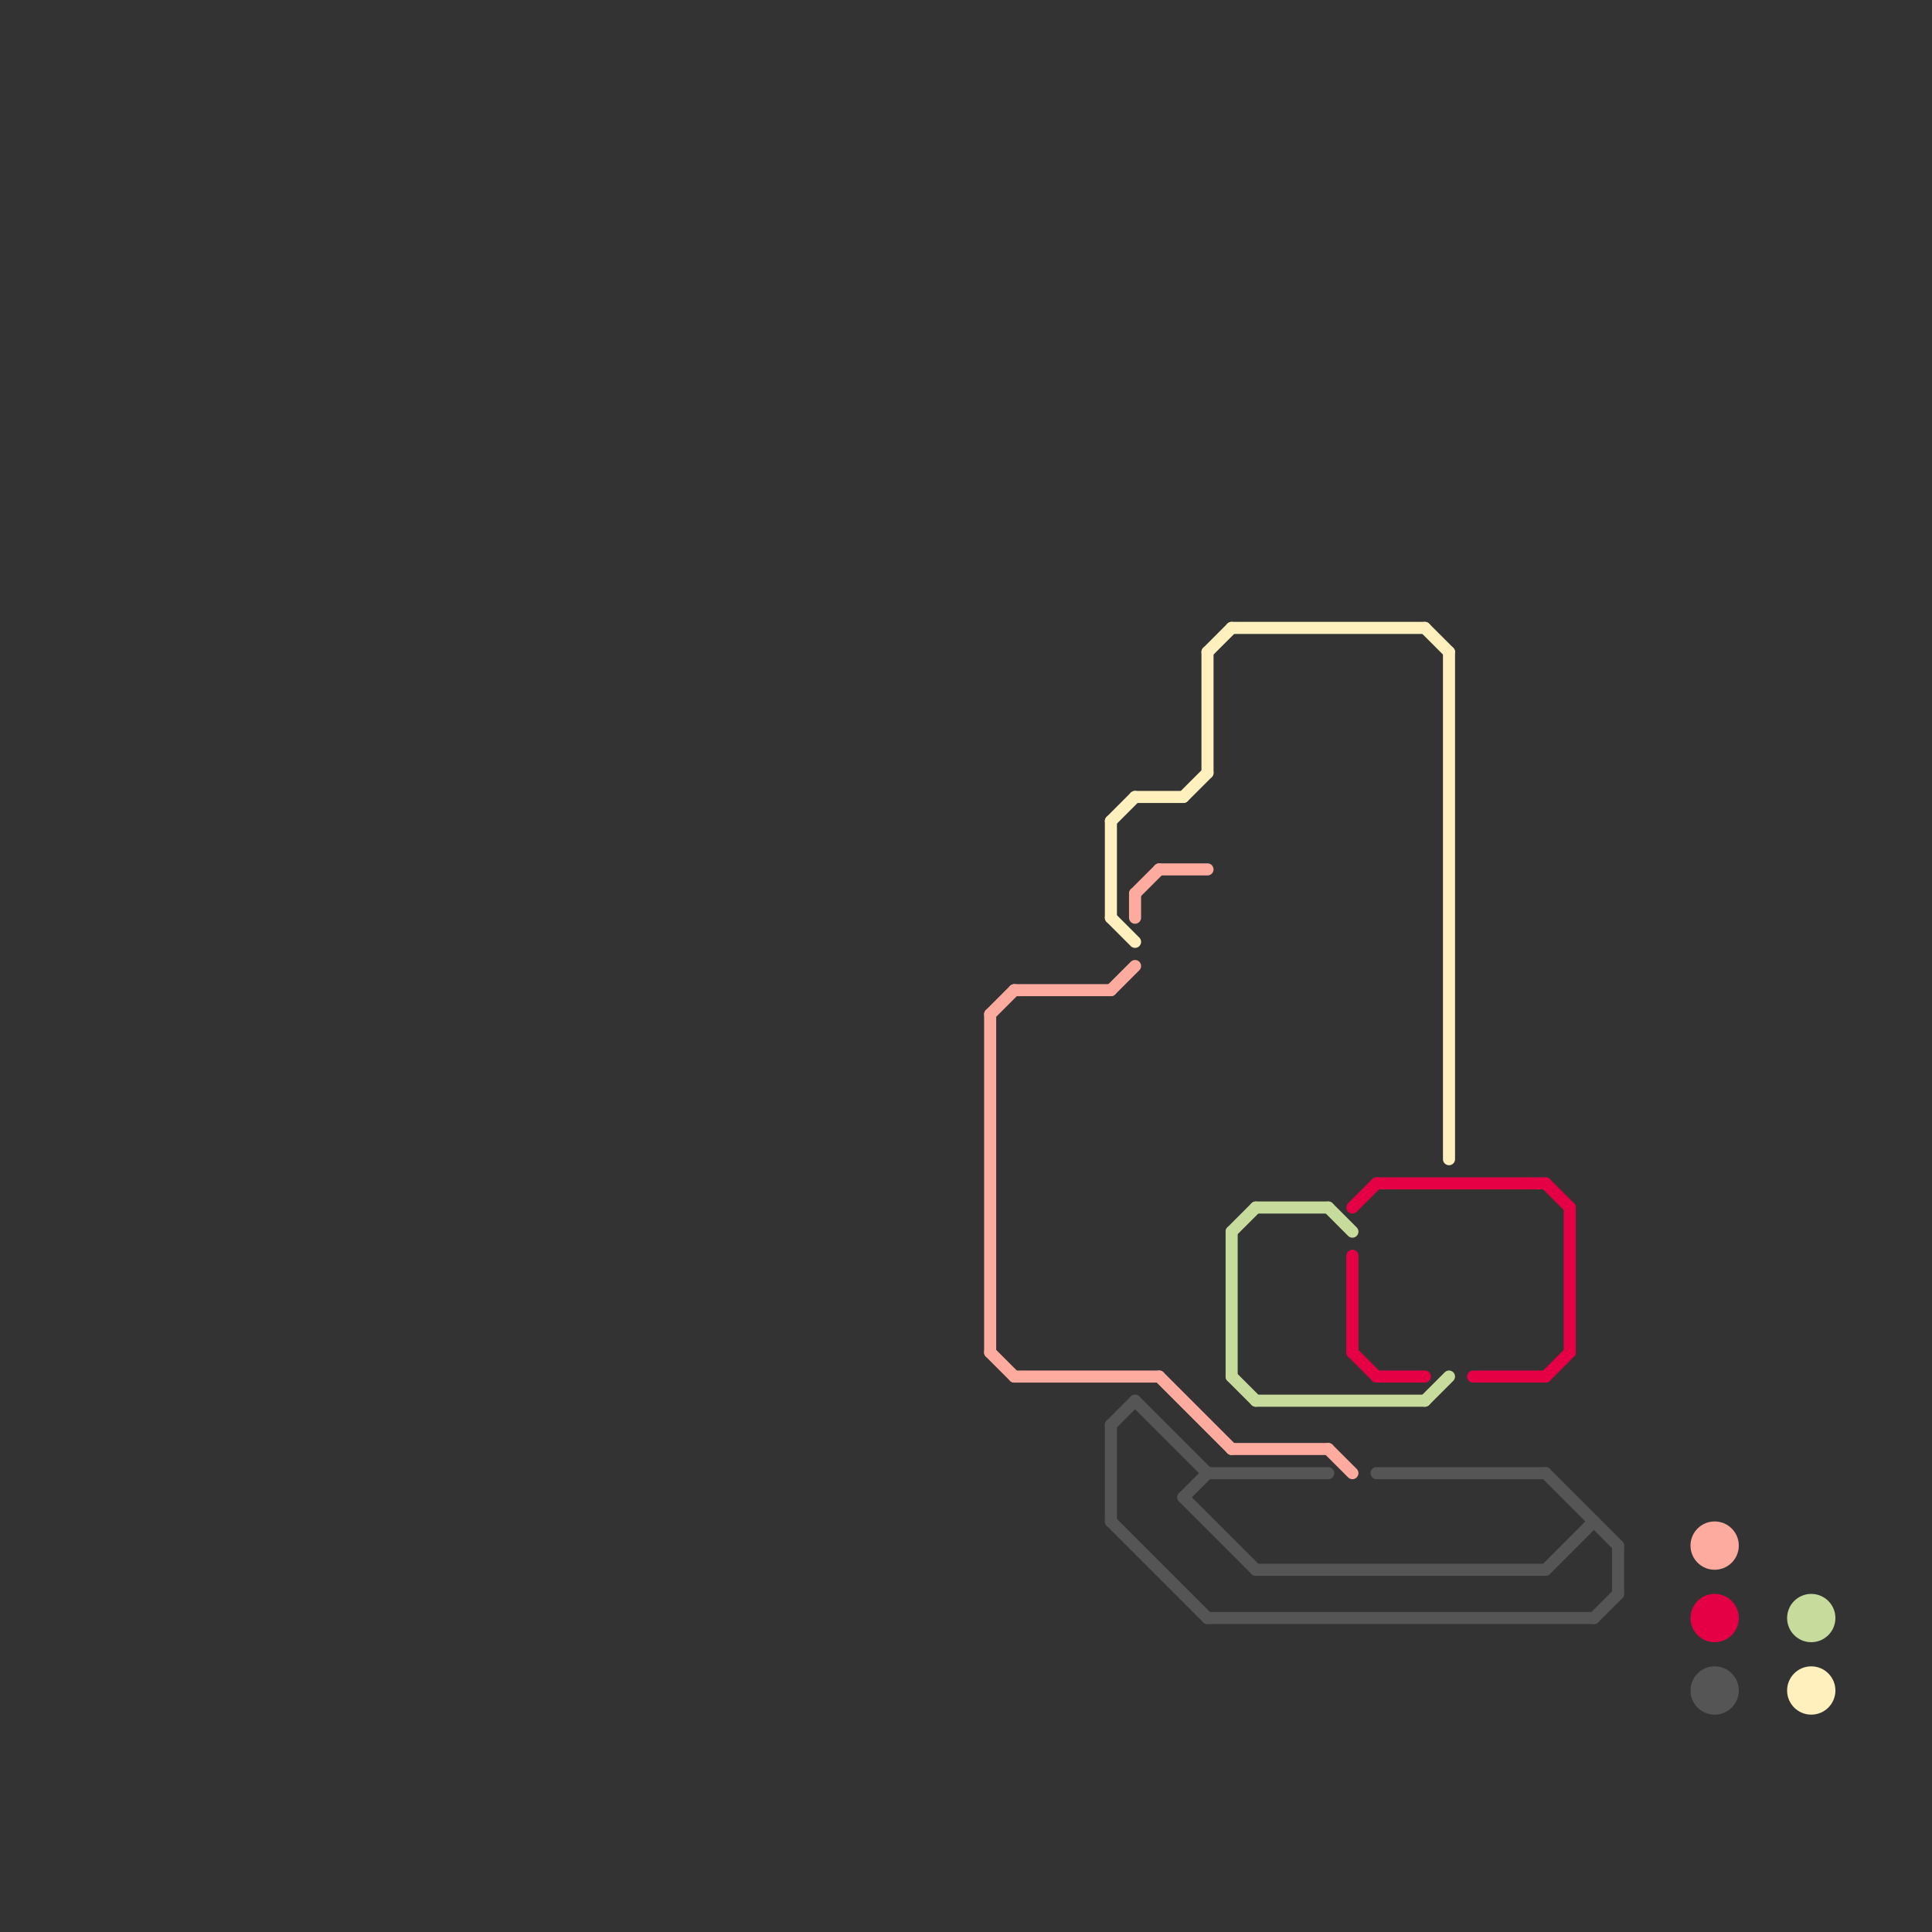 
<svg version="1.1" xmlns="http://www.w3.org/2000/svg" viewBox="0 0 80 80">
<rect x="0" y="0" width="80" height="80" fill="#333333" stroke="none"/>
<style>text { font: 1px Helvetica; font-weight: 600; white-space: pre; dominant-baseline: central; } line { stroke-width: 0.5; fill: none; stroke-linecap: round; stroke-linejoin: round; } .c0 { stroke: #555555 } .c1 { stroke: #e50046 } .c2 { stroke: #fdab9e } .c3 { stroke: #fff0bd } .c4 { stroke: #c7db9c } .w3 { stroke-width: .5; }</style><style>.lxco { stroke: #000; stroke-width: 0.525; fill: #fff; stroke-linecap: square; } .lxci { stroke: #fff; stroke-width: 0.25; fill: #fff; stroke-linecap: square; } </style><defs><g id="l"><circle r="0.45" fill="#fff" stroke="#000" stroke-width="0.2"/></g></defs><line class="c0 " x1="46" y1="59" x2="46" y2="63"/><line class="c0 " x1="57" y1="61" x2="64" y2="61"/><line class="c0 " x1="46" y1="59" x2="47" y2="58"/><line class="c0 " x1="64" y1="65" x2="66" y2="63"/><line class="c0 " x1="50" y1="67" x2="66" y2="67"/><line class="c0 " x1="49" y1="62" x2="52" y2="65"/><line class="c0 " x1="52" y1="65" x2="64" y2="65"/><line class="c0 " x1="49" y1="62" x2="50" y2="61"/><line class="c0 " x1="46" y1="63" x2="50" y2="67"/><line class="c0 " x1="67" y1="64" x2="67" y2="66"/><line class="c0 " x1="66" y1="67" x2="67" y2="66"/><line class="c0 " x1="47" y1="58" x2="50" y2="61"/><line class="c0 " x1="64" y1="61" x2="67" y2="64"/><line class="c0 " x1="50" y1="61" x2="55" y2="61"/><circle cx="71" cy="70" r="1" fill="#555555" /><line class="c1 " x1="56" y1="52" x2="56" y2="56"/><line class="c1 " x1="57" y1="49" x2="64" y2="49"/><line class="c1 " x1="57" y1="57" x2="59" y2="57"/><line class="c1 " x1="64" y1="57" x2="65" y2="56"/><line class="c1 " x1="64" y1="49" x2="65" y2="50"/><line class="c1 " x1="65" y1="50" x2="65" y2="56"/><line class="c1 " x1="61" y1="57" x2="64" y2="57"/><line class="c1 " x1="56" y1="56" x2="57" y2="57"/><line class="c1 " x1="56" y1="50" x2="57" y2="49"/><circle cx="71" cy="67" r="1" fill="#e50046" /><line class="c2 " x1="42" y1="57" x2="48" y2="57"/><line class="c2 " x1="41" y1="42" x2="42" y2="41"/><line class="c2 " x1="48" y1="57" x2="51" y2="60"/><line class="c2 " x1="55" y1="60" x2="56" y2="61"/><line class="c2 " x1="48" y1="36" x2="50" y2="36"/><line class="c2 " x1="41" y1="56" x2="42" y2="57"/><line class="c2 " x1="41" y1="42" x2="41" y2="56"/><line class="c2 " x1="51" y1="60" x2="55" y2="60"/><line class="c2 " x1="42" y1="41" x2="46" y2="41"/><line class="c2 " x1="46" y1="41" x2="47" y2="40"/><line class="c2 " x1="47" y1="37" x2="48" y2="36"/><line class="c2 " x1="47" y1="37" x2="47" y2="38"/><circle cx="71" cy="64" r="1" fill="#fdab9e" /><line class="c3 " x1="50" y1="27" x2="51" y2="26"/><line class="c3 " x1="47" y1="33" x2="49" y2="33"/><line class="c3 " x1="60" y1="27" x2="60" y2="48"/><line class="c3 " x1="51" y1="26" x2="59" y2="26"/><line class="c3 " x1="49" y1="33" x2="50" y2="32"/><line class="c3 " x1="46" y1="34" x2="46" y2="38"/><line class="c3 " x1="46" y1="38" x2="47" y2="39"/><line class="c3 " x1="59" y1="26" x2="60" y2="27"/><line class="c3 " x1="46" y1="34" x2="47" y2="33"/><line class="c3 " x1="50" y1="27" x2="50" y2="32"/><circle cx="75" cy="70" r="1" fill="#fff0bd" /><line class="c4 " x1="52" y1="50" x2="55" y2="50"/><line class="c4 " x1="51" y1="57" x2="52" y2="58"/><line class="c4 " x1="59" y1="58" x2="60" y2="57"/><line class="c4 " x1="55" y1="50" x2="56" y2="51"/><line class="c4 " x1="52" y1="58" x2="59" y2="58"/><line class="c4 " x1="51" y1="51" x2="52" y2="50"/><line class="c4 " x1="51" y1="51" x2="51" y2="57"/><circle cx="75" cy="67" r="1" fill="#c7db9c" />
</svg>
